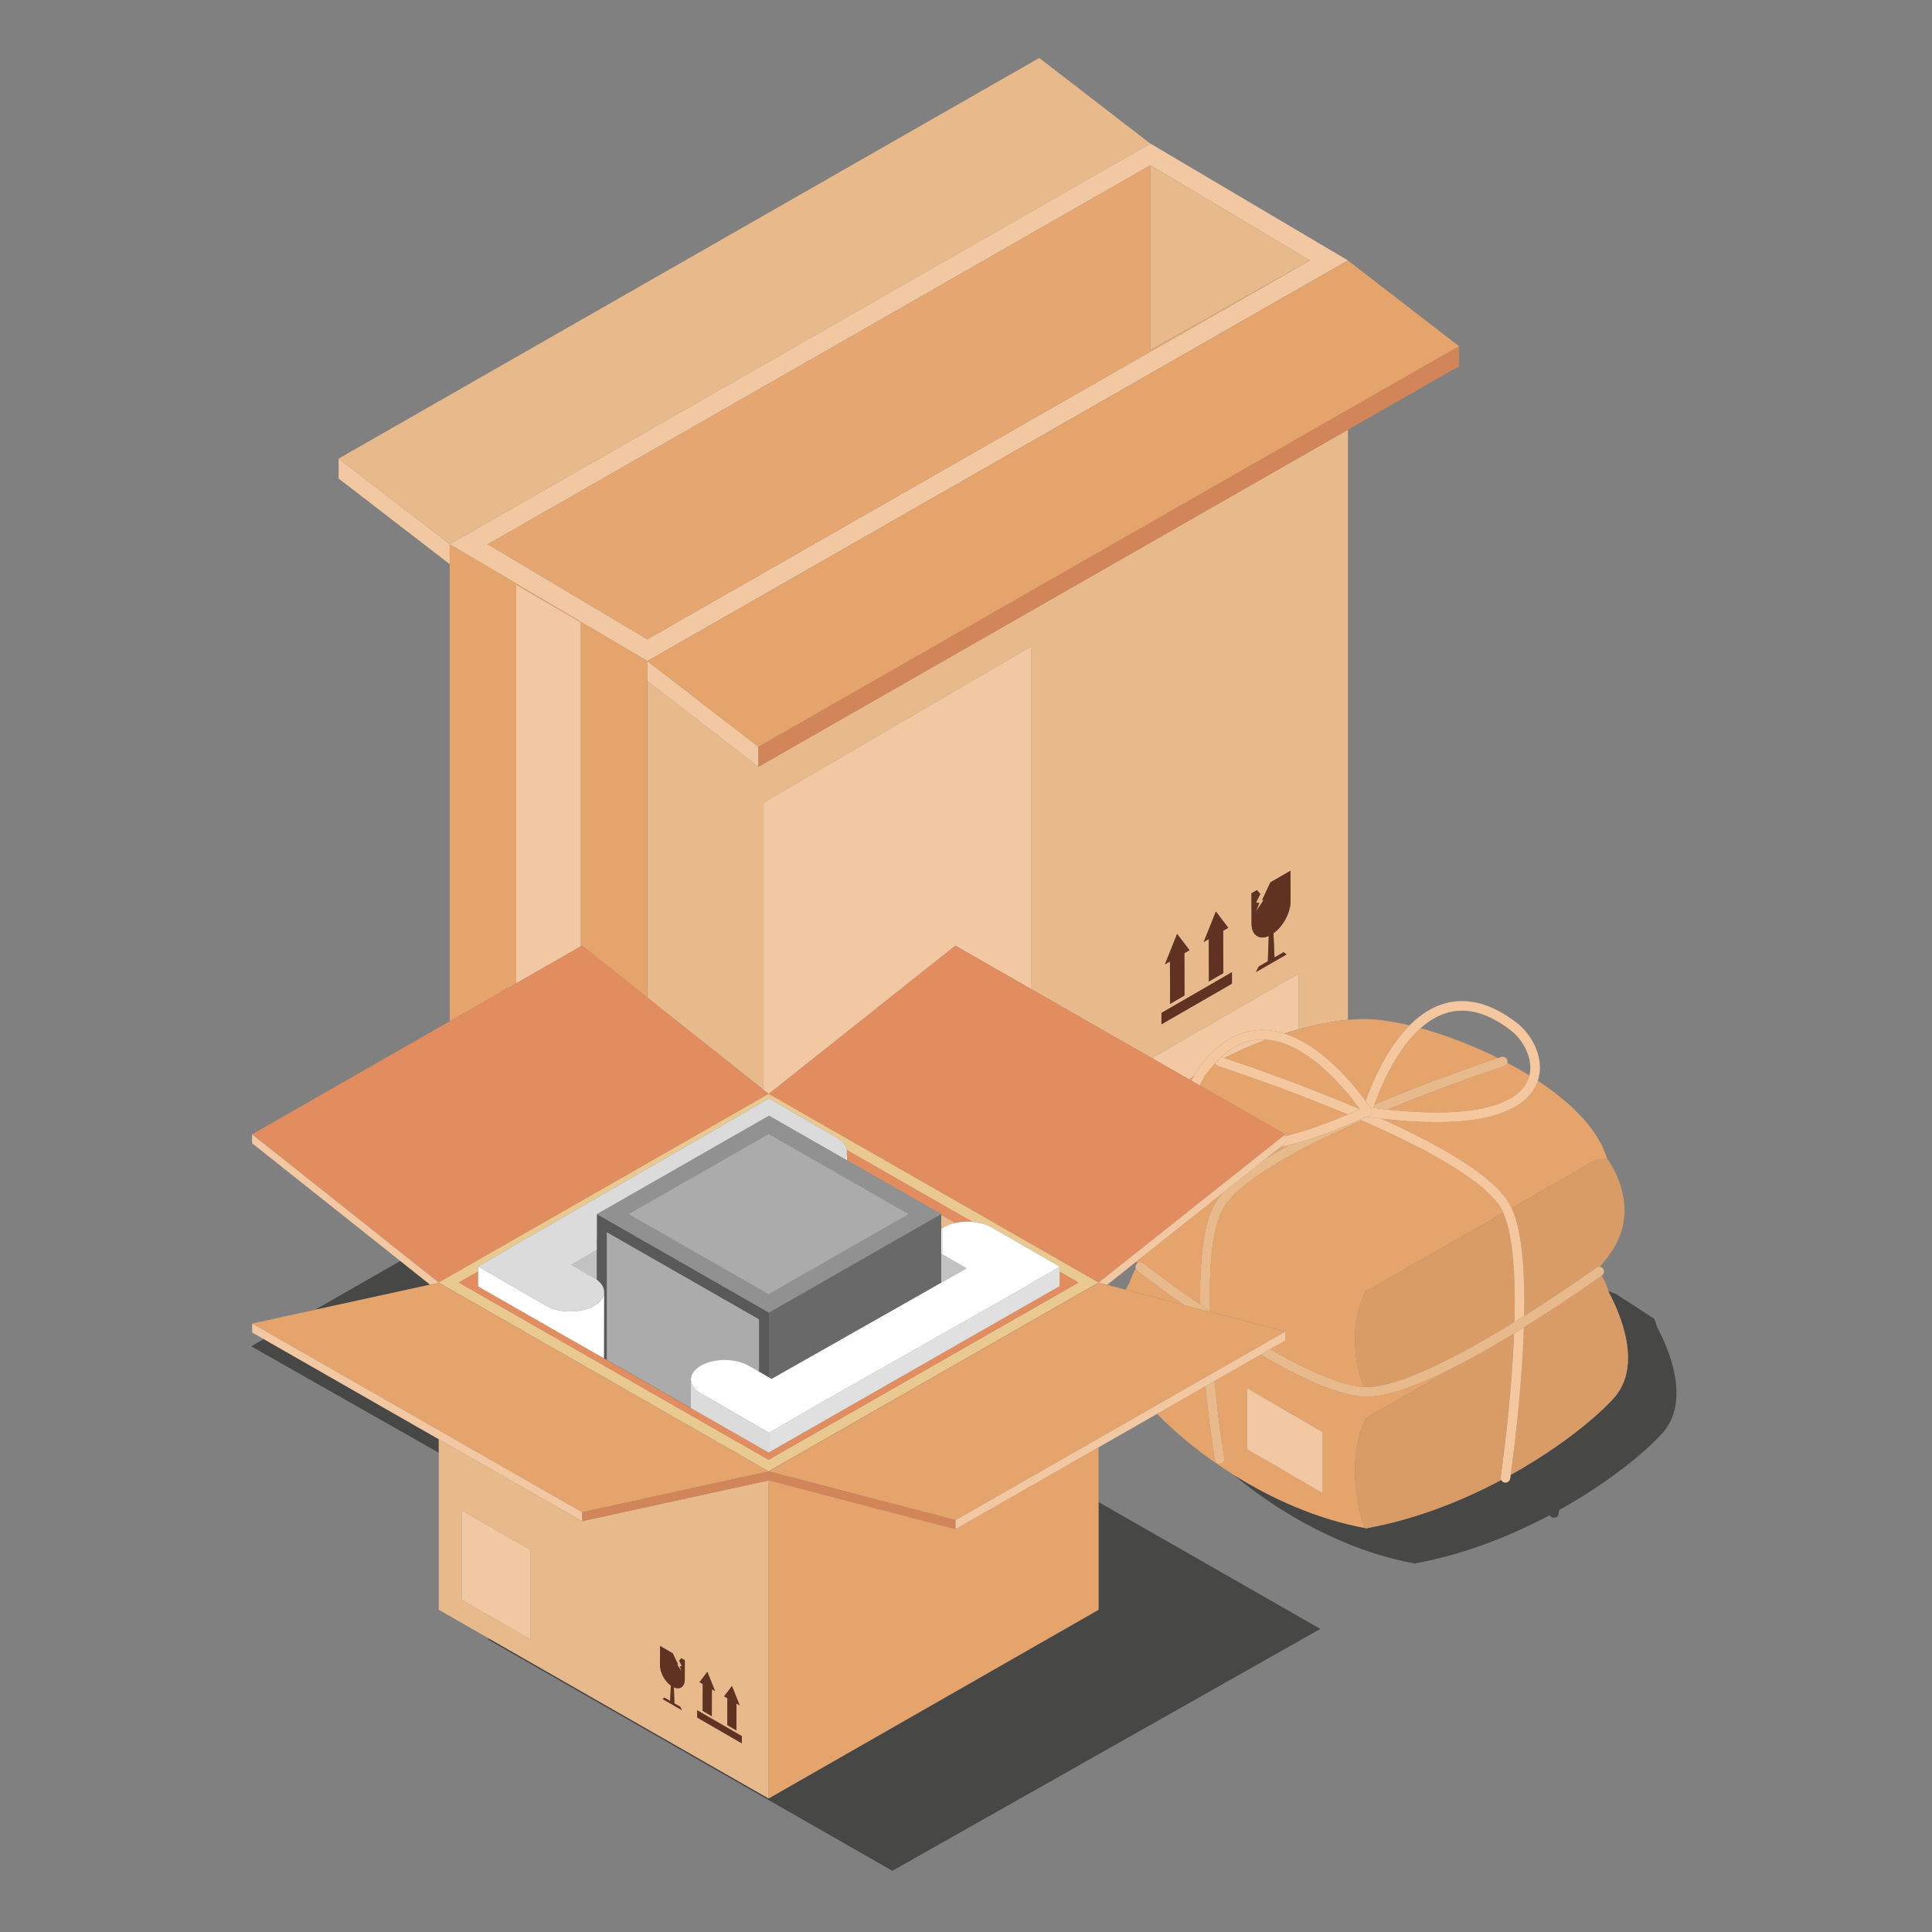 <svg width="200" height="200" viewBox="0 0 200 200" fill="none" xmlns="http://www.w3.org/2000/svg">
<rect x="0" y="0" width="200" height="200" fill="#808080" stroke="none"/>
<g clip-path="url(#clip0_954_24528)">
<path d="M41.437 130.536L32.593 135.595L44.52 132.986L41.437 130.536Z" fill="#474746"/>
<path d="M27.3 138.622L26 139.366L45.419 150.387V148.985L27.3 138.622Z" fill="#474746"/>
<path d="M119.081 14.867L107.582 6L35.052 47.474L46.554 56.342L119.081 14.867Z" fill="#E8B98A"/>
<path d="M35.052 47.474V49.535L46.554 58.401V56.342L35.052 47.474Z" fill="#F2C8A2"/>
<path d="M67.009 68.443L139.54 26.975V26.958L67.009 68.435V68.443Z" fill="#E8B98A"/>
<path d="M67.009 70.503V103.264L79.046 112.829V83.088L106.779 66.903V102.407L119.397 109.625V109.438L134.437 100.788V106.548C136.271 106.048 138.013 105.719 139.54 105.575V44.481L78.512 79.376L67.009 70.503ZM129.549 92.472L130.114 92.145L130.47 92.539L130.03 93.437L130.365 93.464L130.032 94.334L130.794 93.192L130.661 93.15L131.513 91.338L133.591 90.138L133.6 93.284C133.603 94.472 132.831 95.898 131.832 96.612L131.936 99.11L132.884 98.565L133.182 98.806L130.004 100.638L130.3 100.058L131.247 99.509L131.339 96.896C130.338 97.339 129.559 96.805 129.557 95.618L129.548 92.496L129.549 92.472ZM125.869 94.355L127.153 96.048L126.623 96.351L126.636 100.741L125.142 101.604L125.13 97.217L124.601 97.523L125.869 94.355ZM121.854 96.674L123.137 98.365L122.61 98.671L122.621 103.055L121.126 103.925L121.114 99.534L120.587 99.839L121.854 96.674ZM127.533 100.638L127.535 101.827L120.237 106.036L120.234 104.855L127.533 100.638Z" fill="#E8B98A"/>
<path d="M67.008 68.435L139.539 26.958L119.086 14.861L119.08 14.867L46.553 56.342L67.008 68.435ZM119.086 17.11L135.599 26.96L90.168 52.947L67.008 66.184L50.493 56.343L119.086 17.11Z" fill="#F2C8A2"/>
<path d="M67.008 66.184L90.168 52.947L135.599 26.96L119.087 36.226V17.11L50.494 56.343L67.008 66.184Z" fill="#E5A671"/>
<path d="M53.44 60.545L56.781 62.484L60.121 64.424V97.966L60.249 97.893L67.008 103.264V70.503V68.443V68.436L46.553 56.342V58.401V105.727L53.44 101.788V60.545Z" fill="#E5A46C"/>
<path d="M61.777 129.403L60.121 130.357V130.358L61.777 129.403Z" fill="#E5A46C"/>
<path d="M61.784 128.224C61.782 128.221 61.779 128.219 61.778 128.214V129.403L61.784 129.4V128.224Z" fill="#E5A46C"/>
<path d="M56.782 62.484L53.441 60.545V101.788L60.122 97.966V64.424L56.782 62.484Z" fill="#F2C8A2"/>
<path d="M60.121 130.357L59.13 130.929H59.133L60.121 130.358V130.357Z" fill="#F2C8A2"/>
<path d="M135.599 26.96L119.086 17.11V36.226L135.599 26.96Z" fill="#E8B98A"/>
<path d="M127.534 101.827L127.532 100.638L120.233 104.855L120.236 106.036L127.534 101.827Z" fill="#603222"/>
<path d="M125.142 101.604L126.636 100.741L126.622 96.351L127.152 96.048L125.869 94.355L124.601 97.523L125.13 97.217L125.142 101.604Z" fill="#603222"/>
<path d="M121.126 103.925L122.62 103.055L122.61 98.671L123.137 98.366L121.854 96.674L120.587 99.839L121.114 99.534L121.126 103.925Z" fill="#603222"/>
<path d="M131.339 96.896L131.247 99.509L130.3 100.058L130.004 100.638L133.182 98.807L132.883 98.565L131.936 99.11L131.831 96.612C132.83 95.898 133.602 94.473 133.6 93.284L133.591 90.138L131.512 91.338L130.661 93.151L130.793 93.192L130.032 94.334L130.365 93.464L130.029 93.437L130.469 92.539L130.114 92.145L129.548 92.472L129.548 92.496L129.557 95.618C129.559 96.805 130.338 97.339 131.339 96.896Z" fill="#603222"/>
<path d="M123.572 111.397C123.705 111.14 123.852 110.897 124.014 110.67C125.057 109.219 126.149 108.205 127.273 107.553C128.395 106.9 129.546 106.618 130.664 106.618C131.444 106.619 132.207 106.752 132.942 106.985C133.446 106.826 133.943 106.683 134.437 106.548V100.788L119.397 109.438V109.625L123.085 111.735C123.246 111.622 123.407 111.508 123.572 111.397Z" fill="#F2C8A2"/>
<path d="M131.069 107.629C130.934 107.619 130.799 107.612 130.663 107.612C129.711 107.613 128.751 107.845 127.773 108.415C127.324 108.674 126.87 109.008 126.417 109.424C126.448 109.435 126.562 109.473 126.745 109.53C128.152 108.804 129.614 108.168 131.069 107.629Z" fill="#F2C8A2"/>
<path d="M79.582 113.244V113.243L98.895 97.899L106.778 102.407V66.903L79.045 83.088V112.829L79.562 113.239L79.567 113.236L79.582 113.244Z" fill="#F2C8A2"/>
<path d="M78.512 77.318L151.045 35.843L139.541 26.972L139.54 26.975L67.009 68.443L78.512 77.318Z" fill="#E5A46C"/>
<path d="M78.512 77.318L67.009 68.443V70.503L78.512 79.377V77.318Z" fill="#F2C8A2"/>
<path d="M78.512 79.377L139.54 44.481L151.045 37.907V35.843L78.512 77.318V79.377Z" fill="#D3855A"/>
<path d="M171.524 137.346C171.457 137.07 171.364 136.797 171.249 136.526C169.925 135.655 168.59 134.794 167.254 133.938C167 133.842 166.746 133.747 166.492 133.652C166.497 133.67 166.503 133.687 166.508 133.705C167.693 135.909 170.131 141.426 166.993 144.811C164.923 147.043 161.138 150.035 156.387 152.678C156.353 152.92 156.333 153.05 156.333 153.052C156.293 153.324 156.041 153.511 155.769 153.47C155.606 153.447 155.475 153.347 155.403 153.212C151.293 155.395 146.533 157.273 141.567 158.185L141.558 158.191C141.539 158.212 141.523 158.223 141.509 158.22C141.486 158.218 141.464 158.212 141.442 158.209C141.421 158.212 141.399 158.218 141.377 158.22C141.364 158.223 141.345 158.209 141.325 158.185C136.374 157.272 131.657 155.155 127.663 152.648C132.373 156.586 139.106 160.493 146.341 161.827C146.362 161.85 146.38 161.864 146.394 161.861C146.416 161.857 146.437 161.851 146.458 161.85C146.48 161.851 146.502 161.857 146.525 161.861C146.539 161.864 146.555 161.851 146.575 161.831L146.583 161.824C151.548 160.915 156.309 159.034 160.42 156.853C160.491 156.987 160.622 157.089 160.785 157.112C161.057 157.153 161.31 156.965 161.349 156.693C161.349 156.692 161.369 156.561 161.404 156.318C166.154 153.676 169.939 150.683 172.009 148.451C175.148 145.066 172.709 139.547 171.524 137.346Z" fill="#474746"/>
<path d="M155.366 152.795C155.377 152.722 155.392 152.612 155.412 152.468C155.452 152.184 155.509 151.766 155.577 151.24C155.713 150.188 155.895 148.695 156.077 146.944C156.346 144.349 156.616 141.187 156.737 138.04C155.001 139.095 153.159 140.161 151.337 141.118C151.309 141.132 151.283 141.145 151.256 141.16L141.444 146.769L141.379 146.811C139.143 151.343 140.892 157.666 141.326 158.185C141.347 158.209 141.365 158.223 141.379 158.22C141.4 158.217 141.422 158.212 141.444 158.209C141.483 158.201 141.524 158.192 141.564 158.184C141.566 158.184 141.567 158.184 141.568 158.184C146.534 157.273 151.294 155.395 155.404 153.212C155.356 153.121 155.334 153.017 155.35 152.906C155.35 152.906 155.356 152.868 155.366 152.795Z" fill="#D99C67"/>
<path d="M166.372 119.996C166.356 120.127 165.997 119.734 166.043 120.031L165.199 120.062L156.479 125.05C156.667 125.453 156.83 125.901 156.969 126.39C157.177 127.115 157.337 127.929 157.458 128.812C157.703 130.578 157.799 132.623 157.8 134.771C157.8 135.249 157.793 135.733 157.784 136.222C161.706 133.758 164.788 131.558 165.205 131.257C165.237 131.235 165.253 131.224 165.253 131.224C165.36 131.147 165.485 131.121 165.607 131.135C166.168 130.505 166.636 129.897 166.994 129.32C169.585 125.149 167.205 121.118 166.36 119.914C166.373 119.957 166.376 119.982 166.372 119.996Z" fill="#D99C67"/>
<path d="M156.623 130.279C156.497 128.897 156.297 127.661 156.011 126.662C155.893 126.245 155.758 125.869 155.612 125.545L141.509 133.608L141.443 133.574L141.377 133.608C139.252 137.923 140.728 142.76 141.251 143.581C141.337 143.583 141.422 143.586 141.503 143.586H141.508C141.722 143.586 141.952 143.571 142.195 143.544C143.051 143.373 143.904 143.171 144.753 142.944C145.671 142.643 146.662 142.251 147.697 141.79C150.148 140.692 152.83 139.22 155.342 137.717C155.827 137.429 156.304 137.137 156.774 136.849C156.792 136.149 156.802 135.454 156.802 134.771C156.802 133.183 156.749 131.657 156.623 130.279Z" fill="#D99C67"/>
<path d="M161.232 135.184C160.184 135.875 159.005 136.634 157.754 137.412C157.752 137.421 157.752 137.432 157.751 137.445C157.643 140.827 157.355 144.263 157.065 147.047C156.784 149.766 156.502 151.86 156.387 152.678C161.138 150.035 164.922 147.043 166.992 144.81C170.131 141.426 167.692 135.908 166.507 133.705C166.503 133.687 166.497 133.669 166.492 133.651C166.353 133.111 166.122 132.576 165.81 132.049C165.754 132.09 165.609 132.191 165.386 132.35C164.677 132.853 163.177 133.901 161.232 135.184Z" fill="#D99C67"/>
<path d="M120.193 133.398C119.736 133.064 119.334 132.766 118.992 132.51C118.197 131.916 117.736 131.558 117.734 131.557C117.651 131.492 117.595 131.406 117.565 131.312C117.313 131.78 117.11 132.256 116.955 132.736L116.93 132.751C116.93 132.751 116.761 133.031 116.543 133.519L122.556 135.089C121.676 134.471 120.871 133.893 120.193 133.398Z" fill="#E5A46C"/>
<path d="M141.378 146.81L141.443 146.769L151.255 141.16C149.29 142.187 147.356 143.087 145.602 143.706C145.276 143.82 144.955 143.929 144.644 144.024C143.491 144.373 142.437 144.58 141.51 144.583H141.509H141.503C140.569 144.58 139.518 144.366 138.377 144.001C138.004 143.883 137.617 143.746 137.225 143.597C136.423 143.291 135.588 142.924 134.731 142.516C133.352 141.85 131.92 141.068 130.498 140.236L125.726 142.964C125.788 143.601 125.853 144.22 125.919 144.81C126.273 147.975 126.646 150.362 126.728 150.875C126.74 150.944 126.745 150.978 126.745 150.978C126.79 151.248 126.606 151.504 126.335 151.55C126.064 151.594 125.808 151.41 125.763 151.139C125.762 151.134 125.382 148.828 125.001 145.546C124.927 144.901 124.852 144.216 124.78 143.505L119.781 146.363C121.793 148.433 124.5 150.662 127.663 152.648C131.657 155.155 136.374 157.272 141.325 158.184C140.891 157.666 139.142 151.343 141.378 146.81ZM136.916 154.568L129.089 150.02V143.701L136.916 148.25V154.568Z" fill="#E5A46C"/>
<path d="M144.252 143.099C144.417 143.051 144.584 142.999 144.753 142.944C143.905 143.171 143.052 143.373 142.196 143.544C142.806 143.477 143.5 143.326 144.252 143.099Z" fill="#E5A46C"/>
<path d="M141.443 158.209C141.464 158.212 141.486 158.217 141.509 158.22C141.523 158.223 141.54 158.212 141.558 158.191L141.567 158.184C141.566 158.184 141.565 158.184 141.563 158.184C141.523 158.192 141.482 158.201 141.443 158.209Z" fill="#E5A46C"/>
<path d="M117.61 130.62C117.651 130.672 117.686 130.724 117.728 130.777C117.903 130.636 118.159 130.626 118.344 130.772C118.344 130.772 118.371 130.792 118.425 130.832C118.479 130.873 118.558 130.935 118.662 131.015C118.87 131.174 119.174 131.405 119.562 131.693C120.337 132.274 121.442 133.085 122.761 134.018C123.231 134.349 123.729 134.697 124.248 135.055C124.242 134.728 124.238 134.399 124.238 134.075C124.238 132.112 124.334 130.23 124.576 128.584C124.813 126.996 125.181 125.633 125.77 124.608C125.79 124.572 125.808 124.535 125.829 124.502C126.041 124.153 126.313 123.809 126.614 123.466L117.61 130.62Z" fill="#E5A46C"/>
<path d="M123.084 111.735L123.343 111.883C123.414 111.716 123.489 111.555 123.571 111.397C123.406 111.508 123.245 111.622 123.084 111.735Z" fill="#E5A46C"/>
<path d="M132.299 119.185C132.668 118.97 133.047 118.756 133.433 118.542C133.133 118.618 132.851 118.676 132.565 118.737L131.06 119.933C131.461 119.682 131.872 119.432 132.299 119.185Z" fill="#E5A46C"/>
<path d="M133.928 117.383C135.549 116.932 137.406 116.275 139.521 115.373C133.017 112.634 126.898 110.628 126.173 110.392C126.125 110.377 126.102 110.37 126.102 110.37C125.947 110.32 125.834 110.2 125.785 110.057C125.463 110.409 125.141 110.805 124.82 111.252C124.586 111.575 124.38 111.962 124.215 112.381L133.045 117.432V117.613C133.332 117.543 133.624 117.468 133.928 117.383Z" fill="#E5A46C"/>
<path d="M132.992 111.727C135.304 112.585 138.012 113.642 140.754 114.817C140.706 114.751 140.655 114.68 140.598 114.6C140.275 114.155 139.803 113.54 139.213 112.854C138.036 111.487 136.381 109.85 134.528 108.784C133.42 108.144 132.25 107.708 131.069 107.628C129.614 108.168 128.153 108.804 126.745 109.53C127.587 109.809 129.945 110.596 132.992 111.727Z" fill="#E5A46C"/>
<path d="M132.941 106.985C133.665 107.214 134.363 107.54 135.026 107.921C136.364 108.696 137.569 109.712 138.588 110.723C139.832 111.958 140.798 113.188 141.363 113.961C141.535 113.475 141.775 112.846 142.083 112.139C142.788 110.521 143.849 108.487 145.311 106.801C145.506 106.575 145.708 106.359 145.919 106.147C144.266 105.751 142.757 105.527 141.509 105.494C140.909 105.479 140.245 105.509 139.539 105.575C138.012 105.719 136.27 106.048 134.436 106.548C133.942 106.683 133.444 106.826 132.941 106.985Z" fill="#E5A46C"/>
<path d="M155.713 110.369C155.713 110.369 155.671 110.382 155.59 110.408C155.509 110.435 155.389 110.475 155.232 110.527C154.92 110.632 154.464 110.786 153.888 110.984C152.737 111.38 151.113 111.952 149.221 112.66C147.517 113.297 145.595 114.044 143.606 114.867C145.518 115.075 147.204 115.166 148.686 115.166C150.861 115.166 152.597 114.965 153.956 114.627C155.316 114.287 156.299 113.814 156.981 113.285C157.437 112.929 157.762 112.55 157.988 112.159C158.143 111.886 158.253 111.606 158.322 111.325C157.584 110.868 156.819 110.431 156.04 110.019C155.999 110.177 155.88 110.316 155.713 110.369Z" fill="#E5A46C"/>
<path d="M142.285 114.34C148.205 111.842 153.721 109.979 155.083 109.528C152.411 108.196 149.607 107.139 147.06 106.439C146.03 107.36 145.145 108.541 144.422 109.743C143.363 111.506 142.654 113.299 142.285 114.34Z" fill="#E5A46C"/>
<path d="M158.098 113.627C157.172 114.544 155.748 115.27 153.696 115.709C152.328 116.001 150.675 116.164 148.687 116.164C147.028 116.164 145.135 116.048 142.981 115.798C144.041 116.279 145.094 116.773 146.114 117.28C149.027 118.726 151.691 120.261 153.637 121.811C154.75 122.696 155.631 123.586 156.188 124.502C156.292 124.672 156.388 124.855 156.478 125.05L165.198 120.062L166.042 120.031C165.997 119.734 166.355 120.127 166.372 119.996C166.374 119.979 166.371 119.954 166.359 119.914C165.459 116.946 162.683 114.181 159.197 111.881C159.169 111.964 159.139 112.052 159.105 112.135C158.891 112.662 158.559 113.167 158.098 113.627Z" fill="#E5A46C"/>
<path d="M138.678 143.055C138.922 143.131 139.157 143.201 139.387 143.262C139.723 143.351 140.045 143.422 140.35 143.477C140.67 143.531 140.971 143.566 141.251 143.581C140.728 142.76 139.252 137.923 141.377 133.608L141.443 133.574L141.509 133.608L155.612 125.545C155.524 125.351 155.433 125.175 155.336 125.018C154.892 124.283 154.124 123.48 153.115 122.668C152.106 121.854 150.858 121.023 149.46 120.203C146.95 118.734 143.955 117.294 140.964 115.992C139.383 116.685 137.8 117.416 136.29 118.17C133.434 119.598 130.833 121.112 128.991 122.586C127.939 123.429 127.139 124.259 126.679 125.018C126.663 125.045 126.647 125.073 126.632 125.101C126.143 125.941 125.783 127.21 125.561 128.73C125.329 130.302 125.234 132.145 125.235 134.075C125.235 134.624 125.242 135.182 125.256 135.741C125.298 135.769 125.344 135.799 125.386 135.828L133.07 137.834V138.764L131.501 139.662C131.765 139.814 132.029 139.971 132.292 140.118C134.559 141.384 136.789 142.454 138.678 143.055Z" fill="#E5A46C"/>
<path d="M125.001 145.547C125.382 148.828 125.762 151.134 125.763 151.14C125.808 151.411 126.064 151.594 126.335 151.55C126.606 151.504 126.79 151.248 126.745 150.979C126.745 150.979 126.739 150.944 126.728 150.876C126.646 150.363 126.272 147.975 125.919 144.81C125.853 144.22 125.788 143.601 125.726 142.964L124.78 143.505C124.852 144.216 124.927 144.901 125.001 145.547Z" fill="#E8B98A"/>
<path d="M134.194 118.341C133.935 118.414 133.681 118.481 133.433 118.542C133.046 118.756 132.668 118.97 132.298 119.185C131.871 119.433 131.461 119.682 131.06 119.933L126.614 123.466C126.314 123.809 126.041 124.153 125.829 124.502C125.808 124.535 125.79 124.572 125.77 124.608C125.181 125.633 124.813 126.996 124.576 128.584C124.334 130.23 124.238 132.112 124.238 134.075C124.238 134.399 124.242 134.728 124.248 135.055C124.576 135.281 124.912 135.51 125.256 135.741C125.242 135.182 125.235 134.624 125.235 134.076C125.234 132.145 125.329 130.302 125.561 128.731C125.783 127.21 126.143 125.941 126.632 125.101C126.647 125.073 126.663 125.046 126.679 125.018C127.139 124.259 127.939 123.429 128.991 122.586C130.833 121.113 133.434 119.598 136.29 118.17C137.8 117.416 139.383 116.685 140.964 115.993C140.902 115.966 140.842 115.94 140.78 115.912C138.271 117.022 136.089 117.817 134.194 118.341Z" fill="#E8B98A"/>
<path d="M153.888 110.984C154.464 110.786 154.921 110.632 155.233 110.527C155.389 110.475 155.509 110.435 155.591 110.408C155.672 110.382 155.713 110.369 155.713 110.369C155.881 110.315 155.999 110.177 156.041 110.019C156.063 109.931 156.063 109.836 156.033 109.742C155.948 109.482 155.668 109.338 155.406 109.421C155.406 109.421 155.291 109.458 155.083 109.528C153.721 109.979 148.205 111.842 142.285 114.34C142.24 114.469 142.198 114.589 142.162 114.693C142.657 114.758 143.139 114.815 143.606 114.867C145.595 114.044 147.517 113.297 149.221 112.66C151.114 111.952 152.738 111.38 153.888 110.984Z" fill="#E8B98A"/>
<path d="M157.752 137.445C157.753 137.432 157.753 137.421 157.755 137.412C157.42 137.619 157.08 137.827 156.737 138.04C156.615 141.187 156.345 144.349 156.077 146.944C155.894 148.695 155.713 150.188 155.576 151.24C155.509 151.766 155.452 152.184 155.412 152.468C155.392 152.612 155.376 152.722 155.366 152.795C155.356 152.868 155.35 152.906 155.35 152.906C155.334 153.017 155.356 153.121 155.404 153.212C155.476 153.347 155.607 153.447 155.77 153.47C156.041 153.511 156.294 153.324 156.334 153.052C156.334 153.05 156.354 152.92 156.388 152.678C156.502 151.86 156.785 149.766 157.066 147.047C157.356 144.263 157.644 140.827 157.752 137.445Z" fill="#F4C79E"/>
<path d="M140.965 115.992C143.956 117.294 146.951 118.734 149.46 120.203C150.859 121.023 152.107 121.854 153.116 122.668C154.125 123.48 154.892 124.283 155.337 125.018C155.434 125.175 155.525 125.351 155.612 125.545C155.759 125.869 155.893 126.245 156.012 126.662C156.298 127.661 156.498 128.897 156.624 130.279C156.75 131.657 156.803 133.183 156.803 134.771C156.803 135.454 156.793 136.149 156.775 136.849C157.117 136.638 157.452 136.426 157.784 136.221C157.793 135.733 157.799 135.249 157.799 134.771C157.798 132.623 157.703 130.578 157.458 128.811C157.337 127.928 157.176 127.115 156.969 126.39C156.83 125.901 156.667 125.453 156.479 125.05C156.388 124.855 156.292 124.672 156.188 124.501C155.631 123.586 154.75 122.696 153.638 121.811C151.692 120.261 149.027 118.726 146.115 117.28C145.094 116.773 144.041 116.279 142.982 115.798C142.49 115.741 141.984 115.674 141.465 115.604C141.235 115.708 141.006 115.812 140.781 115.912C140.842 115.94 140.903 115.966 140.965 115.992Z" fill="#F4C79E"/>
<path d="M126.102 110.37C126.102 110.37 126.125 110.377 126.173 110.392C126.897 110.628 133.016 112.634 139.521 115.373C139.926 115.203 140.338 115.021 140.763 114.829C140.76 114.825 140.757 114.823 140.754 114.817C138.011 113.642 135.303 112.585 132.991 111.727C129.944 110.596 127.586 109.809 126.743 109.53C126.56 109.473 126.447 109.435 126.416 109.424C126.206 109.618 125.995 109.829 125.785 110.057C125.834 110.2 125.947 110.32 126.102 110.37Z" fill="#F4C79E"/>
<path d="M165.205 131.257C164.788 131.558 161.706 133.758 157.785 136.222C157.453 136.426 157.117 136.638 156.775 136.849C156.306 137.137 155.828 137.429 155.343 137.717C152.831 139.22 150.149 140.693 147.698 141.79C146.663 142.251 145.672 142.644 144.754 142.944C144.585 142.999 144.418 143.051 144.253 143.099C143.5 143.326 142.807 143.477 142.196 143.544C141.954 143.572 141.723 143.586 141.509 143.586H141.504C141.423 143.586 141.338 143.583 141.252 143.581C140.972 143.566 140.671 143.531 140.351 143.477C140.046 143.423 139.724 143.351 139.388 143.262C139.158 143.202 138.923 143.131 138.679 143.055C136.79 142.455 134.56 141.384 132.293 140.119C132.03 139.972 131.766 139.814 131.502 139.662L130.499 140.236C131.921 141.068 133.353 141.85 134.732 142.516C135.589 142.924 136.424 143.291 137.226 143.597C137.618 143.747 138.004 143.883 138.378 144.002C139.519 144.366 140.57 144.58 141.504 144.583H141.509H141.511C142.437 144.58 143.492 144.373 144.645 144.024C144.956 143.929 145.277 143.82 145.603 143.707C147.357 143.088 149.291 142.188 151.256 141.161C151.283 141.145 151.309 141.132 151.337 141.118C153.159 140.162 155.001 139.095 156.737 138.04C157.08 137.828 157.42 137.62 157.755 137.413C159.007 136.635 160.185 135.876 161.233 135.184C163.178 133.902 164.678 132.854 165.387 132.35C165.61 132.191 165.755 132.091 165.811 132.049C165.827 132.036 165.836 132.031 165.836 132.031C166.059 131.868 166.11 131.558 165.949 131.335C165.864 131.219 165.739 131.152 165.607 131.135C165.485 131.121 165.36 131.147 165.254 131.224C165.253 131.224 165.237 131.235 165.205 131.257Z" fill="#E8B98A"/>
<path d="M122.762 134.018C121.443 133.085 120.338 132.274 119.564 131.693C119.175 131.404 118.872 131.174 118.664 131.015C118.56 130.935 118.48 130.873 118.426 130.832C118.373 130.792 118.346 130.772 118.346 130.772C118.16 130.625 117.905 130.636 117.729 130.777C117.7 130.801 117.671 130.828 117.647 130.857C117.543 130.992 117.518 131.162 117.567 131.312C117.596 131.405 117.652 131.492 117.735 131.557C117.737 131.558 118.198 131.916 118.993 132.51C119.335 132.766 119.737 133.064 120.194 133.398C120.872 133.893 121.678 134.471 122.557 135.089L125.388 135.828C125.345 135.799 125.3 135.769 125.257 135.741C124.913 135.51 124.577 135.281 124.249 135.055C123.731 134.696 123.232 134.349 122.762 134.018Z" fill="#E8B98A"/>
<path d="M129.089 150.02L136.916 154.568V148.25L129.089 143.701V150.02Z" fill="#F2C8A2"/>
<path d="M142.083 112.139C141.775 112.846 141.535 113.475 141.363 113.961C141.724 114.452 141.921 114.76 141.926 114.768H141.927C141.934 114.779 141.937 114.79 141.944 114.802C141.948 114.812 141.955 114.819 141.96 114.829C141.962 114.835 141.964 114.837 141.965 114.842C141.972 114.859 141.977 114.878 141.983 114.896C141.987 114.909 141.992 114.922 141.995 114.939C141.999 114.955 142 114.972 142.001 114.99C142.003 115.003 142.005 115.02 142.005 115.033C142.005 115.051 142.004 115.067 142.002 115.084C142 115.098 141.999 115.115 141.996 115.13C141.994 115.144 141.988 115.163 141.983 115.177C141.979 115.193 141.975 115.207 141.97 115.221C141.964 115.236 141.956 115.251 141.948 115.265C141.941 115.28 141.935 115.295 141.926 115.307C141.917 115.319 141.907 115.331 141.898 115.346C141.887 115.357 141.877 115.369 141.866 115.381C141.854 115.392 141.843 115.402 141.832 115.414C141.817 115.424 141.805 115.436 141.79 115.445C141.786 115.45 141.782 115.451 141.777 115.455C141.769 115.461 141.757 115.466 141.747 115.471C141.737 115.478 141.728 115.484 141.717 115.489C141.632 115.528 141.548 115.566 141.464 115.604C141.983 115.674 142.489 115.742 142.981 115.798C145.135 116.048 147.028 116.164 148.686 116.164C150.674 116.164 152.327 116.001 153.695 115.709C155.747 115.27 157.172 114.544 158.097 113.627C158.559 113.167 158.891 112.662 159.105 112.135C159.139 112.051 159.169 111.964 159.196 111.881C159.345 111.434 159.414 110.975 159.412 110.524C159.412 109.58 159.126 108.666 158.686 107.864C158.244 107.062 157.648 106.366 156.991 105.862C155.968 105.08 154.988 104.522 154.045 104.157C153.104 103.794 152.2 103.63 151.345 103.63C150.441 103.63 149.592 103.816 148.812 104.136C147.718 104.59 146.758 105.304 145.919 106.147C145.708 106.359 145.507 106.575 145.311 106.801C143.849 108.487 142.788 110.521 142.083 112.139ZM147.059 106.439C147.159 106.351 147.258 106.262 147.359 106.178C147.939 105.703 148.561 105.313 149.224 105.044C149.886 104.776 150.589 104.623 151.345 104.623C152.071 104.623 152.848 104.762 153.686 105.087C154.525 105.41 155.426 105.918 156.386 106.653C156.922 107.063 157.44 107.663 157.812 108.341C158.189 109.024 158.418 109.784 158.417 110.523C158.417 110.793 158.386 111.061 158.322 111.325C158.253 111.606 158.143 111.886 157.988 112.159C157.762 112.55 157.437 112.929 156.981 113.285C156.299 113.814 155.316 114.287 153.956 114.627C152.596 114.965 150.861 115.166 148.686 115.166C147.203 115.166 145.518 115.075 143.606 114.867C143.139 114.815 142.657 114.758 142.162 114.693C142.197 114.589 142.239 114.468 142.284 114.34C142.653 113.299 143.363 111.506 144.422 109.743C145.144 108.541 146.03 107.36 147.059 106.439Z" fill="#F4C79E"/>
<path d="M127.273 107.553C126.149 108.206 125.056 109.219 124.014 110.67C123.852 110.897 123.705 111.14 123.571 111.397C123.49 111.555 123.414 111.716 123.344 111.883L124.216 112.382C124.381 111.962 124.587 111.575 124.821 111.252C125.142 110.805 125.464 110.409 125.786 110.057C125.996 109.829 126.207 109.618 126.417 109.424C126.87 109.008 127.324 108.674 127.773 108.415C128.751 107.845 129.711 107.613 130.663 107.612C130.8 107.612 130.934 107.619 131.069 107.629C132.25 107.708 133.42 108.144 134.528 108.784C136.381 109.85 138.035 111.487 139.213 112.854C139.803 113.54 140.275 114.155 140.598 114.6C140.655 114.68 140.706 114.751 140.754 114.817C140.758 114.823 140.76 114.825 140.764 114.829C140.339 115.021 139.927 115.203 139.522 115.373C137.407 116.275 135.55 116.932 133.929 117.384C133.625 117.468 133.333 117.543 133.045 117.613V118.356L132.565 118.738C132.851 118.676 133.133 118.618 133.433 118.543C133.682 118.481 133.936 118.415 134.195 118.341C136.09 117.817 138.272 117.023 140.781 115.912C141.006 115.812 141.234 115.709 141.465 115.604C141.549 115.566 141.633 115.528 141.718 115.489C141.729 115.484 141.738 115.478 141.748 115.471C141.758 115.467 141.77 115.461 141.778 115.455C141.783 115.451 141.787 115.45 141.791 115.445C141.806 115.436 141.818 115.424 141.833 115.414C141.844 115.402 141.855 115.392 141.867 115.381C141.878 115.369 141.888 115.357 141.899 115.346C141.908 115.331 141.918 115.319 141.927 115.307C141.935 115.295 141.942 115.28 141.949 115.266C141.956 115.251 141.965 115.236 141.971 115.222C141.976 115.207 141.98 115.193 141.984 115.177C141.988 115.163 141.995 115.144 141.997 115.13C142 115.115 142.001 115.098 142.003 115.084C142.005 115.067 142.006 115.051 142.006 115.033C142.006 115.02 142.004 115.003 142.002 114.99C142.001 114.972 142 114.955 141.995 114.939C141.993 114.922 141.988 114.909 141.984 114.897C141.978 114.878 141.973 114.859 141.966 114.842C141.964 114.837 141.963 114.835 141.961 114.829C141.956 114.819 141.949 114.812 141.944 114.802C141.938 114.79 141.935 114.779 141.928 114.768H141.927C141.922 114.76 141.725 114.452 141.364 113.962C140.798 113.188 139.832 111.959 138.588 110.723C137.569 109.712 136.365 108.696 135.027 107.922C134.364 107.54 133.666 107.214 132.941 106.985C132.207 106.752 131.444 106.619 130.663 106.618C129.546 106.618 128.395 106.9 127.273 107.553Z" fill="#F4C79E"/>
<path d="M79.568 186.173L50.633 169.625L50.487 169.707L92.377 193.666L136.682 168.623L113.72 155.492V166.644L79.568 186.173Z" fill="#474746"/>
<path d="M45.413 132.77L79.563 113.239L79.046 112.829L67.009 103.264L60.25 97.893L60.122 97.966L53.441 101.788L46.554 105.727L26.101 117.424L45.413 132.77Z" fill="#E28D60"/>
<path d="M45.413 132.795V132.77L26.101 117.424V118.352L41.438 130.537L44.521 132.986L45.413 132.795Z" fill="#F2C8A2"/>
<path d="M79.561 113.239L45.412 132.77V132.795L45.419 132.79V132.768L79.561 113.239Z" fill="#E8B98A"/>
<path d="M79.582 113.243L113.732 132.773L133.045 117.432L124.216 112.382L123.343 111.883L123.084 111.735L119.396 109.625L106.778 102.408L98.896 97.899L79.582 113.243Z" fill="#E28D60"/>
<path d="M126.614 123.466L131.06 119.933L132.564 118.738L133.045 118.356V117.613V117.432L113.732 132.772V132.808L113.758 132.79L114.6 133.011L117.61 130.62L126.614 123.466Z" fill="#F2C8A2"/>
<path d="M113.732 132.772L79.582 113.243V113.244L113.719 132.768V132.813L113.732 132.807V132.772Z" fill="#E8B98A"/>
<path d="M79.568 153.25L60.257 157.469L45.42 148.985V150.387V166.644L50.633 169.625L79.569 186.174V153.25H79.568ZM74.958 175.606L75.772 174.533L76.576 176.54L76.241 176.346L76.234 179.13L75.285 178.581L75.293 175.799L74.958 175.606ZM72.413 174.136L73.225 173.063L74.03 175.068L73.695 174.876L73.687 177.661L72.739 177.112L72.748 174.33L72.413 174.136ZM47.823 165.623V156.367L54.902 160.438V169.699L47.823 165.623ZM70.893 171.884L70.888 173.866C70.886 174.615 70.392 174.954 69.758 174.678L69.816 176.33L70.416 176.679L70.604 177.047L68.588 175.883L68.778 175.734L69.378 176.08L69.446 174.494C68.811 174.038 68.322 173.136 68.324 172.384L68.33 170.389L69.647 171.149L70.187 172.3L70.103 172.328L70.587 173.048L70.374 172.496L70.588 172.483L70.309 171.908L70.534 171.66L70.893 171.868V171.884ZM76.798 180.47L72.169 177.798L72.172 177.047L76.799 179.722L76.798 180.47Z" fill="#E8B98A"/>
<path d="M45.42 132.768V132.79L79.569 152.322V152.298L45.42 132.768Z" fill="#E8B98A"/>
<path d="M79.583 113.244L79.568 113.236L79.563 113.239L45.42 132.768L79.568 152.299L113.72 132.768L79.583 113.244ZM111.644 132.768L79.569 151.111L47.494 132.768L49.504 131.619L49.506 131.102L49.953 131.361V131.357L49.507 131.102L51.921 129.698C52.123 129.579 52.337 129.457 52.554 129.33L54.452 128.225L58.371 125.97L74.645 116.587L76.16 115.707C76.376 115.581 76.587 115.456 76.794 115.34L79.591 113.712L83.877 116.186L86.642 117.785L86.781 117.862C87.305 118.204 87.598 118.624 87.66 119.05L100.658 126.483C101.323 126.54 101.964 126.704 102.498 126.983L102.641 127.057L105.408 128.653L109.694 131.125V131.127L109.693 131.653L111.644 132.768Z" fill="#EAC990"/>
<path d="M100.048 138.651L99.532 138.943L97.435 140.148L79.609 150.338L79.602 150.344L79.568 150.365L71.516 145.759L62.518 140.61L61.784 140.193L59.292 138.771L59.108 138.665L49.497 133.167L49.498 132.789L49.462 132.768L49.498 132.746L49.503 131.619L47.493 132.768L79.568 151.111L111.643 132.768L109.692 131.653L109.687 133.141L100.048 138.651Z" fill="#E28D60"/>
<path d="M87.675 119.233C87.675 119.519 87.674 119.81 87.674 120.102L97.435 125.683V125.767L98.89 126.6C99.456 126.474 100.065 126.434 100.658 126.483L87.66 119.05C87.67 119.118 87.675 119.184 87.674 119.251C87.674 119.242 87.675 119.236 87.675 119.233Z" fill="#E28D60"/>
<path d="M97.362 125.726L97.434 125.683L97.361 125.725L97.362 125.726Z" fill="#E28D60"/>
<path d="M50.935 131.927L49.953 131.357V131.361L50.934 131.927H50.935Z" fill="#E28D60"/>
<path d="M97.361 125.725L79.608 135.877L71.927 131.485L79.609 135.879L97.362 125.726L97.361 125.725Z" fill="#E8B98A"/>
<path d="M49.463 132.768L49.499 132.789V132.746L49.463 132.768Z" fill="#E8B98A"/>
<path d="M106.263 133.121L104.748 133.999L100.052 136.663L104.751 134.004L106.264 133.121C106.482 132.992 106.693 132.873 106.896 132.756L108.26 131.961L106.895 132.752C106.693 132.874 106.48 132.993 106.263 133.121Z" fill="#E8B98A"/>
<path d="M50.935 131.927H50.935L53.791 133.577L50.935 131.927Z" fill="#E8B98A"/>
<path d="M56.702 135.249L56.558 135.172L53.792 133.577L56.558 135.176L56.702 135.25C57.033 135.421 57.408 135.551 57.806 135.636C57.41 135.551 57.035 135.421 56.702 135.249Z" fill="#E8B98A"/>
<path d="M97.436 129.76V129.763C97.471 129.789 97.511 129.819 97.552 129.845C97.511 129.819 97.474 129.789 97.436 129.76Z" fill="#E8B98A"/>
<path d="M97.436 127.221C97.476 127.191 97.515 127.163 97.559 127.135C97.6 127.106 97.638 127.08 97.681 127.057C98.036 126.849 98.451 126.697 98.891 126.6L97.436 125.767V127.221Z" fill="#E8B98A"/>
<path d="M58.316 135.722C58.328 135.723 58.339 135.724 58.35 135.725C58.334 135.723 58.318 135.72 58.3 135.719C58.306 135.719 58.312 135.719 58.316 135.722Z" fill="#E8B98A"/>
<path d="M98.922 158.294L79.61 153.25V152.322L113.72 132.813V132.768L79.568 152.298V152.322V153.25V186.173L113.72 166.644V155.492V149.829L98.922 158.294Z" fill="#E5A46C"/>
<path d="M72.169 177.798L76.797 180.47L76.799 179.722L72.171 177.047L72.169 177.798Z" fill="#603222"/>
<path d="M73.686 177.661L73.695 174.876L74.03 175.068L73.225 173.063L72.412 174.135L72.747 174.33L72.739 177.112L73.686 177.661Z" fill="#603222"/>
<path d="M76.234 179.13L76.241 176.346L76.576 176.54L75.772 174.532L74.958 175.606L75.293 175.799L75.285 178.581L76.234 179.13Z" fill="#603222"/>
<path d="M70.308 171.908L70.588 172.482L70.373 172.496L70.586 173.048L70.102 172.328L70.187 172.3L69.647 171.149L68.329 170.389L68.323 172.383C68.321 173.136 68.81 174.038 69.445 174.494L69.377 176.08L68.777 175.734L68.588 175.883L70.603 177.047L70.415 176.678L69.815 176.329L69.757 174.678C70.391 174.954 70.885 174.615 70.887 173.866L70.892 171.884V171.868L70.533 171.66L70.308 171.908Z" fill="#603222"/>
<path d="M54.901 160.437L47.822 156.367V165.623L54.901 169.699V160.437Z" fill="#F2C8A2"/>
<path d="M97.436 129.763V132.79L100.069 131.296L98.7 130.509L97.698 129.929L97.559 129.85H97.559C97.555 129.847 97.555 129.845 97.552 129.845C97.511 129.819 97.471 129.789 97.436 129.763Z" fill="#C2C2C2"/>
<path d="M97.436 129.76C97.474 129.789 97.511 129.819 97.552 129.845C97.555 129.845 97.555 129.847 97.559 129.849C97.559 128.945 97.559 128.038 97.559 127.135C97.515 127.162 97.476 127.191 97.436 127.221L97.436 129.76Z" fill="white"/>
<path d="M87.675 119.233C87.675 119.236 87.674 119.242 87.674 119.251C87.674 119.286 87.668 119.325 87.665 119.36C87.661 119.385 87.66 119.415 87.655 119.442C87.648 119.476 87.638 119.515 87.628 119.552C87.621 119.578 87.615 119.604 87.605 119.63C87.593 119.667 87.575 119.705 87.559 119.741C87.547 119.767 87.538 119.791 87.525 119.817C87.505 119.852 87.481 119.89 87.457 119.929C87.45 119.94 87.442 119.953 87.435 119.962L87.673 120.102C87.674 119.81 87.674 119.519 87.675 119.233Z" fill="white"/>
<path d="M60.647 135.541C60.658 135.536 60.668 135.534 60.679 135.532C60.66 135.536 60.64 135.541 60.62 135.548C60.629 135.543 60.638 135.543 60.647 135.541Z" fill="#C2C2C2"/>
<path d="M61.778 129.403L60.122 130.358L59.133 130.929L61.503 132.301L61.641 132.379C61.693 132.41 61.737 132.448 61.784 132.48V129.401L61.778 129.403Z" fill="#C2C2C2"/>
<path d="M71.925 131.485H71.927L70.333 130.571L71.925 131.485Z" fill="#C2C2C2"/>
<path d="M62.394 134.322C62.41 134.288 62.423 134.252 62.437 134.217C62.42 134.26 62.404 134.298 62.384 134.338C62.387 134.331 62.39 134.324 62.394 134.322Z" fill="#595959"/>
<path d="M71.421 145.688L63.47 141.137L62.821 140.77V127.571L65.68 129.207L71.785 132.698L78.572 136.581V141.996L79.609 142.593V135.879L71.927 131.485H71.926L70.334 130.571L61.856 125.725L61.784 125.683V128.224V129.4V132.48C62.304 132.867 62.556 133.335 62.534 133.8L62.528 136.903L62.518 140.61L71.517 145.759V145.741L71.421 145.688Z" fill="#595959"/>
<path d="M62.5 134.032C62.502 134.024 62.503 134.011 62.505 134.004C62.497 134.041 62.486 134.081 62.474 134.118C62.484 134.087 62.494 134.064 62.5 134.032Z" fill="#595959"/>
<path d="M62.306 134.464C62.311 134.453 62.314 134.445 62.32 134.438C62.314 134.448 62.308 134.458 62.303 134.467C62.303 134.465 62.306 134.465 62.306 134.464Z" fill="#595959"/>
<path d="M62.22 134.587C62.227 134.577 62.233 134.569 62.241 134.555C62.213 134.595 62.182 134.63 62.151 134.665C62.174 134.638 62.199 134.614 62.22 134.587Z" fill="#595959"/>
<path d="M61.864 134.936C61.877 134.927 61.888 134.915 61.901 134.906C61.863 134.936 61.824 134.966 61.784 134.997C61.812 134.976 61.839 134.958 61.864 134.936Z" fill="#595959"/>
<path d="M71.702 143.443C71.679 143.405 71.656 143.367 71.639 143.328C71.641 143.336 71.643 143.344 71.647 143.348C71.664 143.381 71.683 143.414 71.702 143.443Z" fill="#ABABAB"/>
<path d="M71.785 132.698L65.681 129.207L62.822 127.571V140.77L63.47 141.137L71.421 145.687L71.517 145.741L71.523 142.809C71.523 142.824 71.527 142.837 71.528 142.852C71.509 142.32 71.842 141.784 72.542 141.376C73.861 140.61 75.977 140.588 77.358 141.301L77.503 141.376L78.572 141.996V136.581L71.785 132.698Z" fill="#ABABAB"/>
<path d="M72.073 143.901C72.057 143.886 72.04 143.873 72.026 143.861C72.027 143.861 72.027 143.861 72.028 143.864C72.042 143.875 72.058 143.886 72.073 143.901Z" fill="#ABABAB"/>
<path d="M71.957 143.785C71.926 143.753 71.892 143.721 71.864 143.685C71.867 143.688 71.87 143.696 71.872 143.697C71.897 143.725 71.928 143.756 71.957 143.785Z" fill="#ABABAB"/>
<path d="M70.334 130.571L71.927 131.485L79.608 135.877L97.361 125.725L97.435 125.683L87.674 120.102L87.435 119.962L79.608 115.49L61.784 125.683L61.856 125.725L70.334 130.571ZM79.568 117.391L94.066 125.683L79.568 133.975L65.07 125.683L79.568 117.391Z" fill="#919191"/>
<path d="M79.568 133.975L94.067 125.683L79.568 117.391L65.071 125.683L79.568 133.975Z" fill="#ABABAB"/>
<path d="M79.61 135.879V142.593L79.875 142.747L95.175 134.074L97.435 132.79V129.763V129.76V127.221V125.767V125.683L97.363 125.726L79.61 135.879Z" fill="#696969"/>
<path d="M108.549 131.791L108.26 131.961L106.897 132.756C106.694 132.874 106.483 132.992 106.264 133.121L104.751 134.004L100.053 136.663L99.537 136.954L97.464 138.128L97.439 138.144L97.435 138.146L92.797 140.778L84.554 145.446L82.657 146.552C82.439 146.677 82.229 146.8 82.023 146.92L79.61 148.324L79.602 150.344L79.61 150.338L97.435 140.148L99.532 138.943L100.048 138.651L109.687 133.141L109.692 131.653L109.694 131.127L108.549 131.791Z" fill="#E0E0E0"/>
<path d="M98.89 126.6C98.45 126.697 98.036 126.849 97.681 127.057C97.638 127.08 97.599 127.106 97.559 127.135C97.559 128.038 97.559 128.945 97.559 129.849H97.559L97.698 129.929L98.7 130.509L100.069 131.295L97.435 132.79L95.175 134.074L79.875 142.747L79.61 142.593L78.572 141.995L77.503 141.376L77.358 141.301C75.977 140.588 73.861 140.61 72.542 141.376C71.842 141.784 71.509 142.32 71.528 142.852C71.529 142.914 71.538 142.974 71.549 143.035C71.553 143.056 71.557 143.081 71.563 143.106C71.582 143.18 71.607 143.257 71.64 143.328C71.657 143.367 71.679 143.405 71.702 143.444C71.748 143.524 71.8 143.607 71.865 143.685C71.892 143.721 71.926 143.753 71.958 143.785C71.98 143.812 72.001 143.836 72.026 143.861C72.04 143.873 72.057 143.886 72.072 143.901C72.174 143.994 72.288 144.086 72.419 144.171L72.558 144.252L75.322 145.847L79.608 148.324H79.609L82.023 146.92C82.229 146.8 82.439 146.677 82.657 146.552L84.554 145.446L92.797 140.778L97.435 138.146L97.439 138.144L97.464 138.128L99.537 136.954L100.053 136.663L104.749 133.999L106.263 133.121C106.48 132.993 106.694 132.873 106.896 132.752L108.26 131.961L108.549 131.791L109.694 131.127V131.125L105.408 128.653L102.641 127.057L102.497 126.983C101.964 126.704 101.322 126.54 100.658 126.483C100.066 126.434 99.456 126.473 98.89 126.6Z" fill="white"/>
<path d="M49.498 132.788L49.497 133.167L59.108 138.665L59.292 138.77L61.783 140.193L62.518 140.61L62.528 136.903L62.534 133.8C62.533 133.812 62.53 133.83 62.529 133.845C62.526 133.877 62.523 133.907 62.518 133.94C62.514 133.959 62.509 133.98 62.505 134.004C62.503 134.011 62.501 134.024 62.5 134.032C62.493 134.064 62.483 134.087 62.474 134.118C62.464 134.148 62.449 134.184 62.436 134.217C62.422 134.252 62.409 134.287 62.393 134.322C62.389 134.324 62.386 134.331 62.383 134.338C62.365 134.373 62.342 134.404 62.32 134.438C62.314 134.445 62.312 134.453 62.306 134.463C62.306 134.465 62.303 134.465 62.303 134.467C62.283 134.497 62.262 134.526 62.24 134.554C62.233 134.569 62.227 134.576 62.219 134.586C62.199 134.614 62.173 134.637 62.151 134.664C62.139 134.679 62.128 134.692 62.114 134.708C62.076 134.747 62.033 134.79 61.99 134.826C61.96 134.854 61.931 134.878 61.901 134.905C61.887 134.915 61.876 134.926 61.864 134.935C61.839 134.957 61.812 134.976 61.783 134.997C61.781 134.999 61.777 135.002 61.772 135.005C61.694 135.063 61.609 135.118 61.517 135.172C61.347 135.272 61.163 135.356 60.97 135.427C60.945 135.441 60.919 135.448 60.893 135.459C60.822 135.486 60.752 135.508 60.678 135.532C60.667 135.534 60.657 135.536 60.646 135.54C60.638 135.543 60.628 135.543 60.619 135.547C60.388 135.618 60.147 135.666 59.9 135.704C59.895 135.704 59.888 135.704 59.883 135.704C59.401 135.773 58.902 135.784 58.415 135.733C58.394 135.73 58.372 135.728 58.35 135.725C58.339 135.724 58.327 135.722 58.316 135.722C58.312 135.719 58.306 135.719 58.3 135.719C58.245 135.71 58.187 135.704 58.13 135.696C58.038 135.682 57.945 135.666 57.853 135.646C57.835 135.644 57.82 135.636 57.805 135.635C57.407 135.551 57.032 135.421 56.701 135.25L56.557 135.175L53.79 133.577L50.934 131.927L49.952 131.36L49.505 131.102L49.503 131.619L49.498 132.745V132.788H49.498Z" fill="white"/>
<path d="M53.79 133.577L56.557 135.172L56.701 135.249C57.034 135.421 57.408 135.551 57.805 135.635C57.82 135.637 57.836 135.644 57.853 135.646C57.945 135.666 58.038 135.683 58.131 135.696C58.187 135.705 58.245 135.71 58.3 135.719C58.317 135.721 58.334 135.723 58.35 135.725C58.372 135.728 58.394 135.73 58.415 135.734C58.902 135.784 59.401 135.773 59.883 135.705C59.888 135.705 59.895 135.705 59.9 135.705C60.147 135.666 60.388 135.618 60.619 135.548C60.639 135.541 60.659 135.536 60.679 135.532C60.751 135.509 60.822 135.486 60.893 135.459C60.919 135.448 60.945 135.442 60.97 135.427C61.163 135.356 61.347 135.272 61.517 135.172C61.609 135.118 61.694 135.063 61.772 135.005C61.777 135.003 61.78 134.999 61.783 134.997C61.824 134.966 61.862 134.936 61.901 134.906C61.931 134.878 61.96 134.854 61.99 134.827C62.034 134.79 62.076 134.748 62.114 134.708C62.128 134.692 62.139 134.679 62.151 134.665C62.182 134.63 62.213 134.595 62.24 134.555C62.262 134.526 62.283 134.498 62.303 134.467C62.308 134.458 62.314 134.448 62.32 134.438C62.342 134.404 62.365 134.373 62.383 134.338C62.403 134.299 62.419 134.26 62.436 134.217C62.449 134.184 62.463 134.148 62.474 134.118C62.486 134.081 62.496 134.041 62.505 134.004C62.509 133.98 62.514 133.959 62.518 133.94C62.523 133.907 62.526 133.877 62.529 133.845C62.53 133.83 62.533 133.812 62.534 133.8C62.556 133.335 62.303 132.867 61.783 132.48C61.736 132.448 61.692 132.41 61.64 132.379L61.502 132.301L59.133 130.929H59.13L60.121 130.357L61.777 129.403V128.214C61.778 128.219 61.782 128.221 61.783 128.225V125.683L79.608 115.49L87.435 119.962C87.442 119.953 87.45 119.94 87.457 119.929C87.48 119.89 87.505 119.852 87.524 119.817C87.538 119.791 87.547 119.767 87.559 119.741C87.575 119.705 87.593 119.667 87.605 119.63C87.614 119.604 87.621 119.578 87.628 119.552C87.638 119.515 87.648 119.476 87.655 119.442C87.66 119.415 87.661 119.386 87.665 119.36C87.668 119.325 87.673 119.286 87.673 119.251C87.675 119.184 87.67 119.118 87.66 119.05C87.597 118.624 87.304 118.205 86.78 117.862L86.642 117.785L83.876 116.186L79.59 113.712L76.793 115.34C76.587 115.456 76.376 115.581 76.159 115.707L74.645 116.587L58.37 125.97L54.451 128.226L52.553 129.33C52.336 129.457 52.122 129.579 51.92 129.698L49.506 131.102L49.953 131.358L50.935 131.927L53.79 133.577Z" fill="#DBDBDB"/>
<path d="M75.322 145.847L72.557 144.252L72.419 144.171C72.287 144.086 72.174 143.994 72.072 143.901C72.057 143.886 72.041 143.875 72.028 143.864C72.026 143.861 72.026 143.861 72.026 143.861C72 143.836 71.979 143.813 71.957 143.785C71.928 143.756 71.898 143.725 71.872 143.697C71.87 143.695 71.867 143.688 71.864 143.685C71.8 143.607 71.748 143.524 71.702 143.444C71.683 143.414 71.664 143.381 71.647 143.348C71.644 143.345 71.642 143.336 71.639 143.328C71.607 143.257 71.582 143.18 71.563 143.106C71.557 143.081 71.553 143.056 71.549 143.035C71.538 142.974 71.529 142.914 71.528 142.853C71.527 142.837 71.522 142.824 71.522 142.809L71.516 145.741V145.759L79.568 150.365L79.602 150.344L79.609 148.324H79.608L75.322 145.847Z" fill="#DBDBDB"/>
<path d="M60.256 156.544L79.567 152.322L45.419 132.79L45.412 132.795L44.52 132.986L32.593 135.595L26.106 137.014L60.256 156.544Z" fill="#E5A46C"/>
<path d="M60.257 157.469L79.568 153.25V152.322L60.257 156.544V157.469Z" fill="#D3855A"/>
<path d="M60.256 157.469V156.543L26.106 137.014V137.939L27.3 138.622L45.419 148.985L60.256 157.469Z" fill="#F2C8A2"/>
<path d="M122.557 135.089L116.544 133.519L114.6 133.011L113.759 132.79L113.733 132.808L113.72 132.813L79.61 152.322L98.921 157.365L133.071 137.834L125.387 135.828L122.557 135.089Z" fill="#E5A46C"/>
<path d="M79.61 152.322V153.25L98.921 158.295V157.365L79.61 152.322Z" fill="#D3855A"/>
<path d="M124.78 143.505L125.726 142.964L130.497 140.236L131.501 139.662L133.071 138.764V137.834L98.921 157.365V158.294L113.719 149.829L119.781 146.363L124.78 143.505Z" fill="#F2C8A2"/>
</g>
<defs>
<clipPath id="clip0_954_24528">
<rect width="200" height="200" fill="white"/>
</clipPath>
</defs>
</svg>

